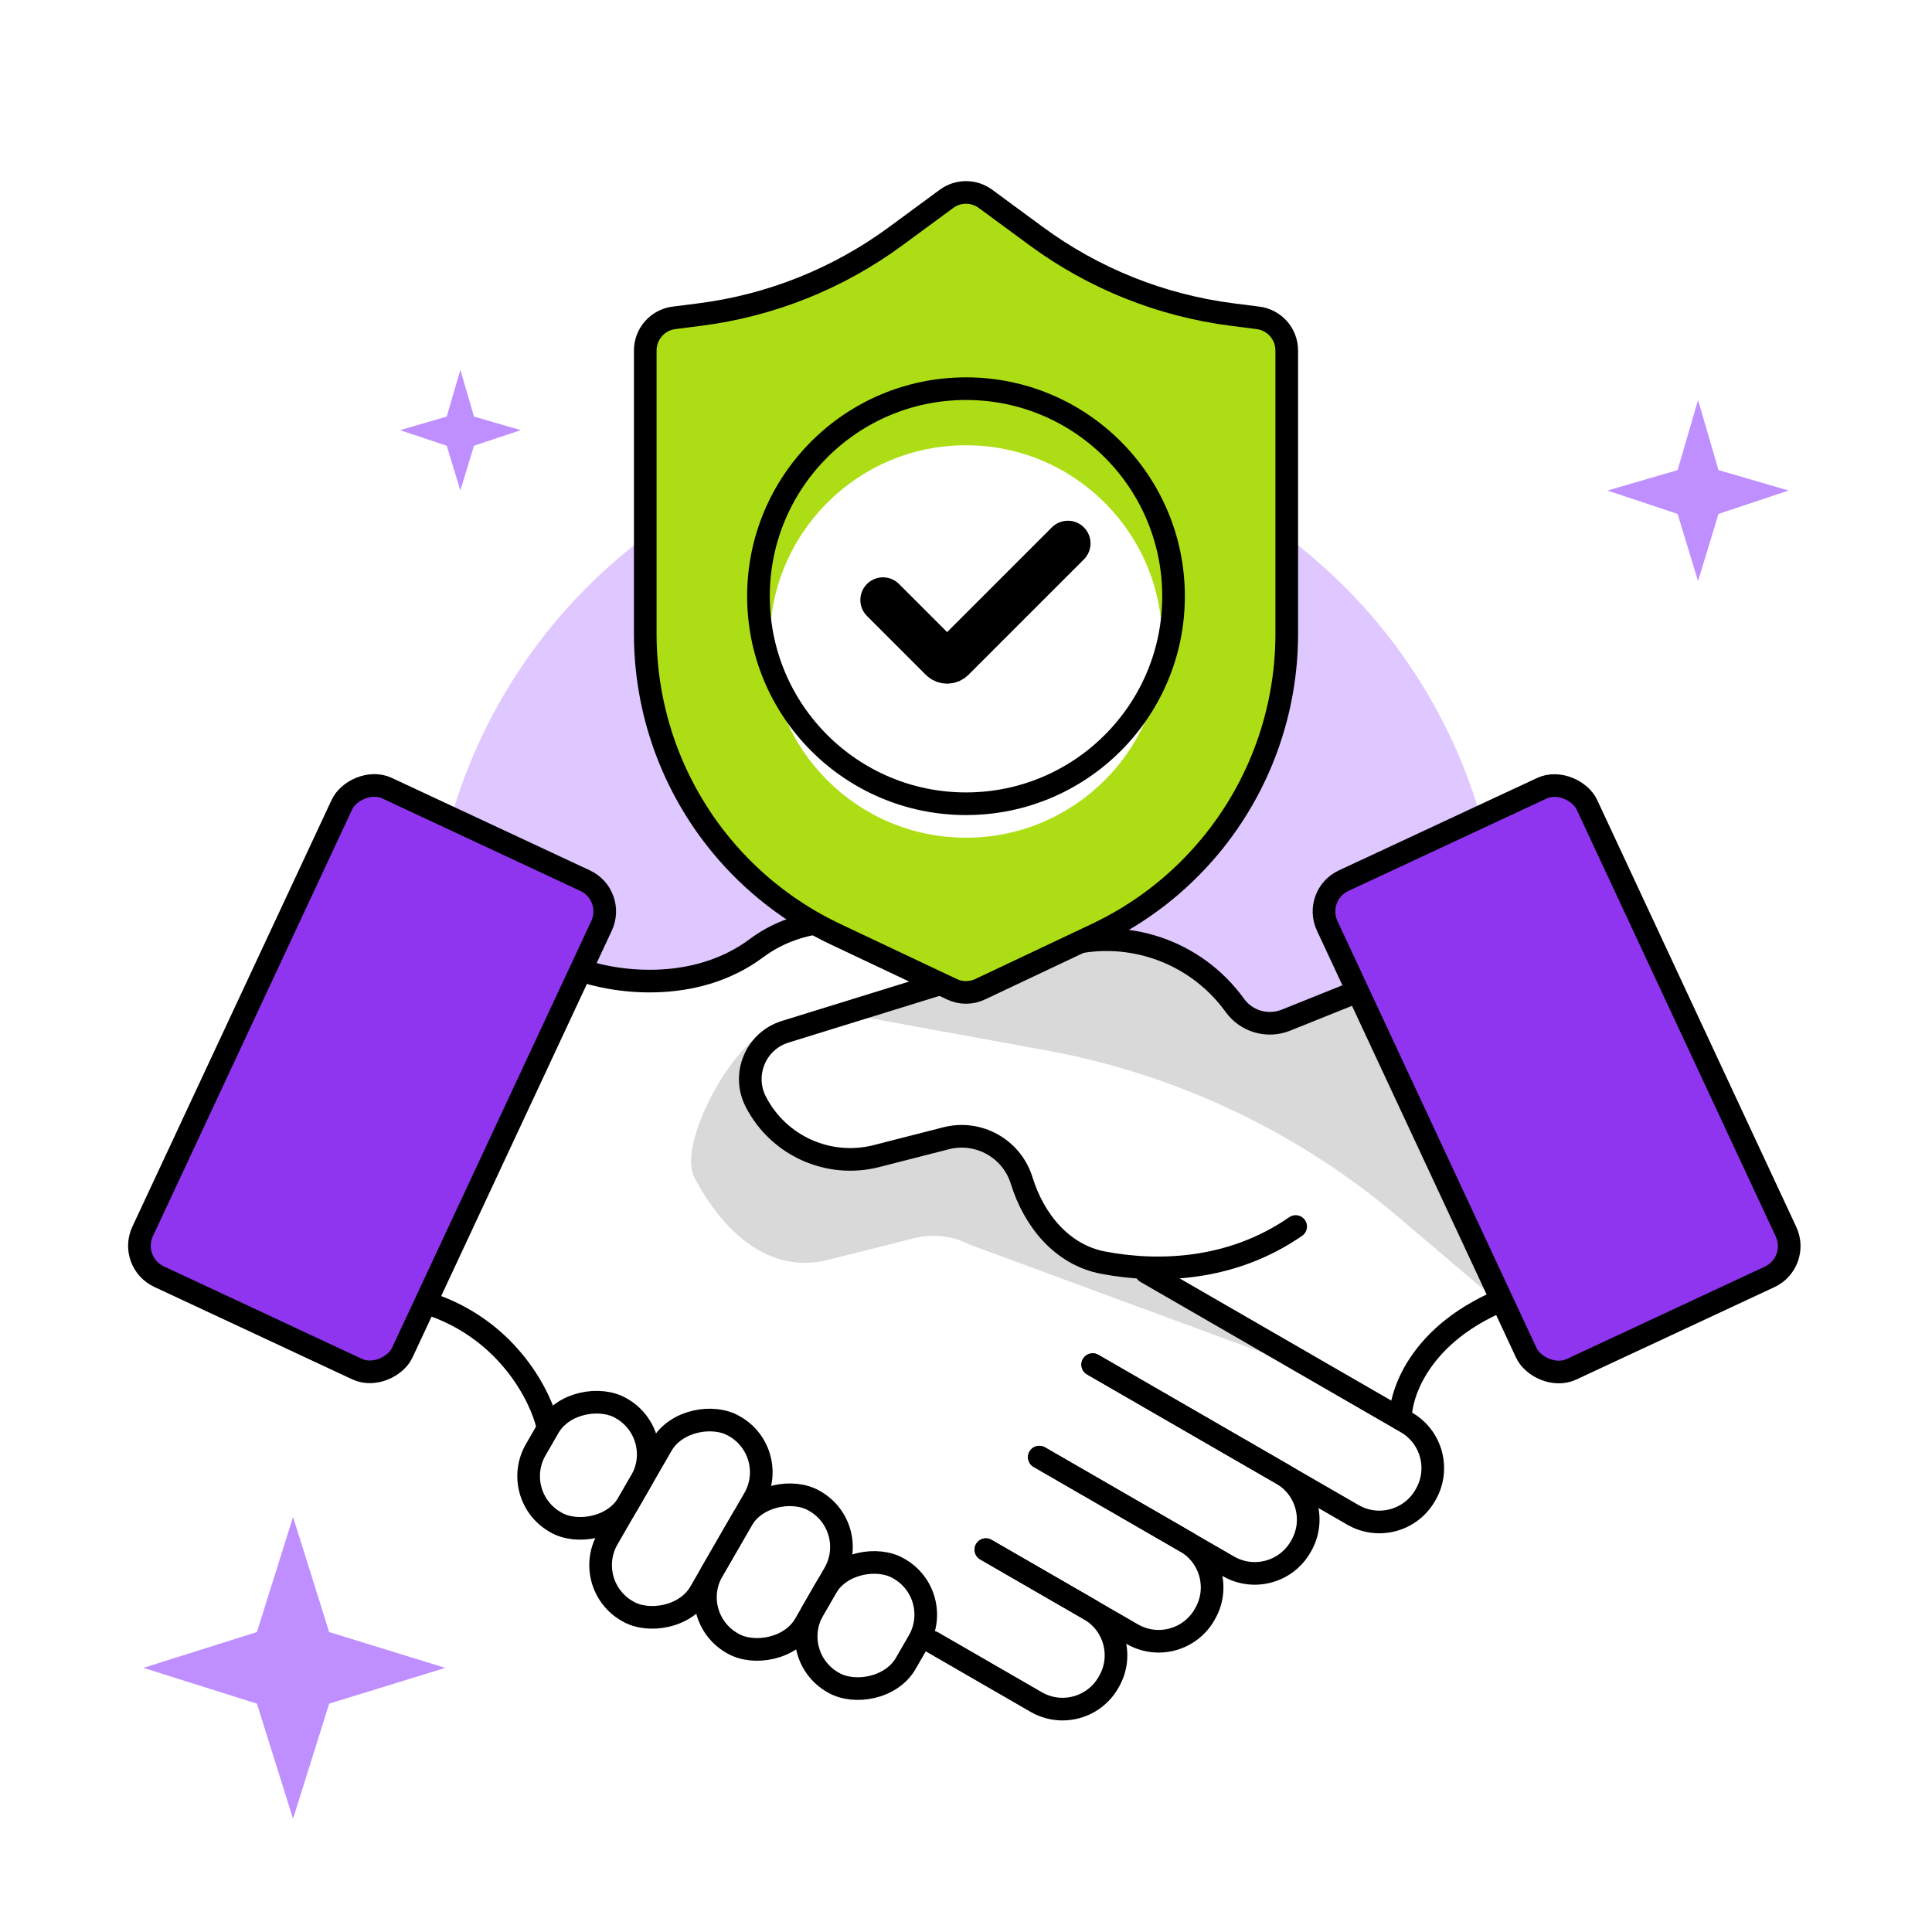 <svg width="256" height="256" viewBox="0 0 256 256" fill="none" xmlns="http://www.w3.org/2000/svg">
<g opacity="0.5" filter="url(#filter0_f_221_2433)">
<circle cx="128" cy="128" r="71" fill="#C08FFF"/>
</g>
<path d="M92.5 129H75L57 172.5L67 179.5L72.5 188L70 193.5V198L75 203H80.5L79 209.5L86 215L92.5 212.5L98 218.5L106 217.5L108.5 222.5L116.5 224L122 217.5L137 226H145L147.5 217.5L160 215V207.5H170.5L173.5 198L178.5 200.5H188L189.5 192.5L185.5 188L191 177L200.5 172.5L195.5 126.5L173.5 134L166 135.5L155.5 126.5L122 117L92.5 129Z" fill="white"/>
<path d="M138.608 139.178L113 134.5L145 125L159.5 128.5L167.5 136L180 132L198.5 172.5L185.434 161.384C172.048 149.996 155.897 142.337 138.608 139.178Z" fill="#D9D9D9"/>
<path d="M99.5 143.5L100.861 137.034C96.091 139.981 89.863 151.91 92 156C95.718 163.114 101.845 168.924 109.721 166.941L121.136 164.068C122.783 163.653 124.443 163.654 125.998 164.006L126 164L126.051 164.019C126.908 164.217 127.732 164.523 128.504 164.924L172.639 181.206C172.728 181.178 172.818 181.148 172.907 181.118L149.5 167.5L138.5 163.5L134.5 153.5L128.5 150.5L113 153.5L103.5 150.5L99.5 143.5Z" fill="#D9D9D9"/>
<path d="M182.568 130.287L170.39 135.177C167.951 136.156 165.16 135.347 163.622 133.216V133.216C158.356 125.916 149.018 122.793 140.419 125.454L104.044 136.714C100.144 137.922 98.28 142.358 100.147 145.988V145.988C103.149 151.825 109.787 154.811 116.145 153.184L125.361 150.826C129.66 149.726 134.066 152.192 135.377 156.432V156.432C137.009 161.71 140.74 166.277 146.168 167.308C153.402 168.681 163.118 168.448 171.682 162.52" stroke="black" stroke-width="3" stroke-linecap="round" stroke-linejoin="round"/>
<path d="M151.867 168.563L186.35 188.472C189.698 190.405 190.845 194.686 188.912 198.034L188.835 198.167C186.902 201.515 182.621 202.662 179.273 200.729L144.79 180.821" stroke="black" stroke-width="3" stroke-linecap="round" stroke-linejoin="round"/>
<path d="M144.79 180.82L169.844 195.285C173.192 197.218 174.339 201.499 172.406 204.847L172.329 204.981C170.396 208.329 166.115 209.476 162.767 207.543L137.713 193.078" stroke="black" stroke-width="3" stroke-linecap="round" stroke-linejoin="round"/>
<path d="M137.713 193.079L157.11 204.277C160.458 206.21 161.605 210.491 159.672 213.84L159.595 213.973C157.662 217.321 153.381 218.468 150.033 216.535L130.636 205.337" stroke="black" stroke-width="3" stroke-linecap="round" stroke-linejoin="round"/>
<path d="M130.635 205.336L144.374 213.269C147.722 215.202 148.87 219.483 146.937 222.831L146.859 222.964C144.926 226.312 140.645 227.459 137.297 225.526L123.558 217.594" stroke="black" stroke-width="3" stroke-linecap="round" stroke-linejoin="round"/>
<rect x="77.022" y="209.954" width="28.308" height="14.154" rx="7" transform="rotate(-60 77.022 209.954)" stroke="black" stroke-width="3" stroke-linecap="round" stroke-linejoin="round"/>
<rect x="90.913" y="214.202" width="21.776" height="14.154" rx="7" transform="rotate(-60 90.913 214.202)" stroke="black" stroke-width="3" stroke-linecap="round" stroke-linejoin="round"/>
<rect x="104.26" y="219.394" width="17.42" height="14.154" rx="7" transform="rotate(-60 104.26 219.394)" stroke="black" stroke-width="3" stroke-linecap="round" stroke-linejoin="round"/>
<rect x="67.486" y="198.162" width="17.42" height="14.154" rx="7" transform="rotate(-60 67.486 198.162)" stroke="black" stroke-width="3" stroke-linecap="round" stroke-linejoin="round"/>
<path d="M185.568 188C185.568 184.033 188.968 175.08 202.568 171" stroke="black" stroke-width="3" stroke-linecap="round" stroke-linejoin="round"/>
<path d="M76.568 128.411C80.977 130.085 91.887 131.872 100.262 125.619C110.732 117.803 126.711 124.502 130.568 128.411" stroke="black" stroke-width="3" stroke-linecap="round" stroke-linejoin="round"/>
<path d="M72.568 189C71.706 185.167 67.499 176.6 57.568 173" stroke="black" stroke-width="3" stroke-linecap="round" stroke-linejoin="round"/>
<rect x="173.956" y="118.597" width="37.972" height="71.437" rx="4.5" transform="rotate(-25 173.956 118.597)" fill="#8F35EF" stroke="black" stroke-width="3" stroke-linecap="round" stroke-linejoin="round"/>
<rect x="1.993" y="-0.726" width="37.972" height="71.437" rx="4.5" transform="matrix(-0.906 -0.423 -0.423 0.906 83.112 120.097)" fill="#8F35EF" stroke="black" stroke-width="3" stroke-linecap="round" stroke-linejoin="round"/>
<path d="M34.043 225.746L38.829 241L43.615 225.746L59 221L43.615 216.254L38.829 201L34.043 216.254L19 221L34.043 225.746Z" fill="#C08FFF"/>
<path d="M222.29 68.097L225 77L227.71 68.097L237 65L227.71 62.29L225 53L222.29 62.29L213 65L222.29 68.097Z" fill="#C08FFF"/>
<path d="M59.194 59.065L61 65L62.806 59.065L69 57L62.806 55.194L61 49L59.194 55.194L53 57L59.194 59.065Z" fill="#C08FFF"/>
<path d="M125.417 26.348L118.691 31.296C111.053 36.915 102.109 40.491 92.704 41.685L89.311 42.116C87.132 42.392 85.5 44.247 85.5 46.443V84.006C85.5 94.28 89.095 104.231 95.66 112.131C99.759 117.062 104.887 121.037 110.683 123.777L126.137 131.082C127.317 131.639 128.683 131.639 129.863 131.082L145.317 123.777C151.113 121.037 156.241 117.062 160.339 112.131C166.905 104.231 170.5 94.28 170.5 84.006V46.443C170.5 44.247 168.868 42.392 166.689 42.116L163.296 41.685C153.891 40.491 144.947 36.915 137.309 31.296L130.583 26.348C129.047 25.217 126.953 25.217 125.417 26.348Z" fill="#ADDE15" stroke="black" stroke-width="3" stroke-linejoin="round"/>
<g filter="url(#filter1_i_221_2433)">
<circle cx="128" cy="79" r="26" fill="white"/>
</g>
<circle cx="128" cy="79" r="27.5" stroke="black" stroke-width="3" stroke-linejoin="round"/>
<path d="M117 79.5L124.793 87.293C125.183 87.683 125.817 87.683 126.207 87.293L141.5 72" stroke="black" stroke-width="6" stroke-linecap="round"/>
<defs>
<filter id="filter0_f_221_2433" x="9" y="9" width="238" height="238" filterUnits="userSpaceOnUse" color-interpolation-filters="sRGB">
<feFlood flood-opacity="0" result="BackgroundImageFix"/>
<feBlend mode="normal" in="SourceGraphic" in2="BackgroundImageFix" result="shape"/>
<feGaussianBlur stdDeviation="24" result="effect1_foregroundBlur_221_2433"/>
</filter>
<filter id="filter1_i_221_2433" x="99" y="50" width="58" height="58" filterUnits="userSpaceOnUse" color-interpolation-filters="sRGB">
<feFlood flood-opacity="0" result="BackgroundImageFix"/>
<feBlend mode="normal" in="SourceGraphic" in2="BackgroundImageFix" result="shape"/>
<feColorMatrix in="SourceAlpha" type="matrix" values="0 0 0 0 0 0 0 0 0 0 0 0 0 0 0 0 0 0 127 0" result="hardAlpha"/>
<feOffset dy="6"/>
<feComposite in2="hardAlpha" operator="arithmetic" k2="-1" k3="1"/>
<feColorMatrix type="matrix" values="0 0 0 0 1 0 0 0 0 1 0 0 0 0 1 0 0 0 0.8 0"/>
<feBlend mode="normal" in2="shape" result="effect1_innerShadow_221_2433"/>
</filter>
</defs>
</svg>
